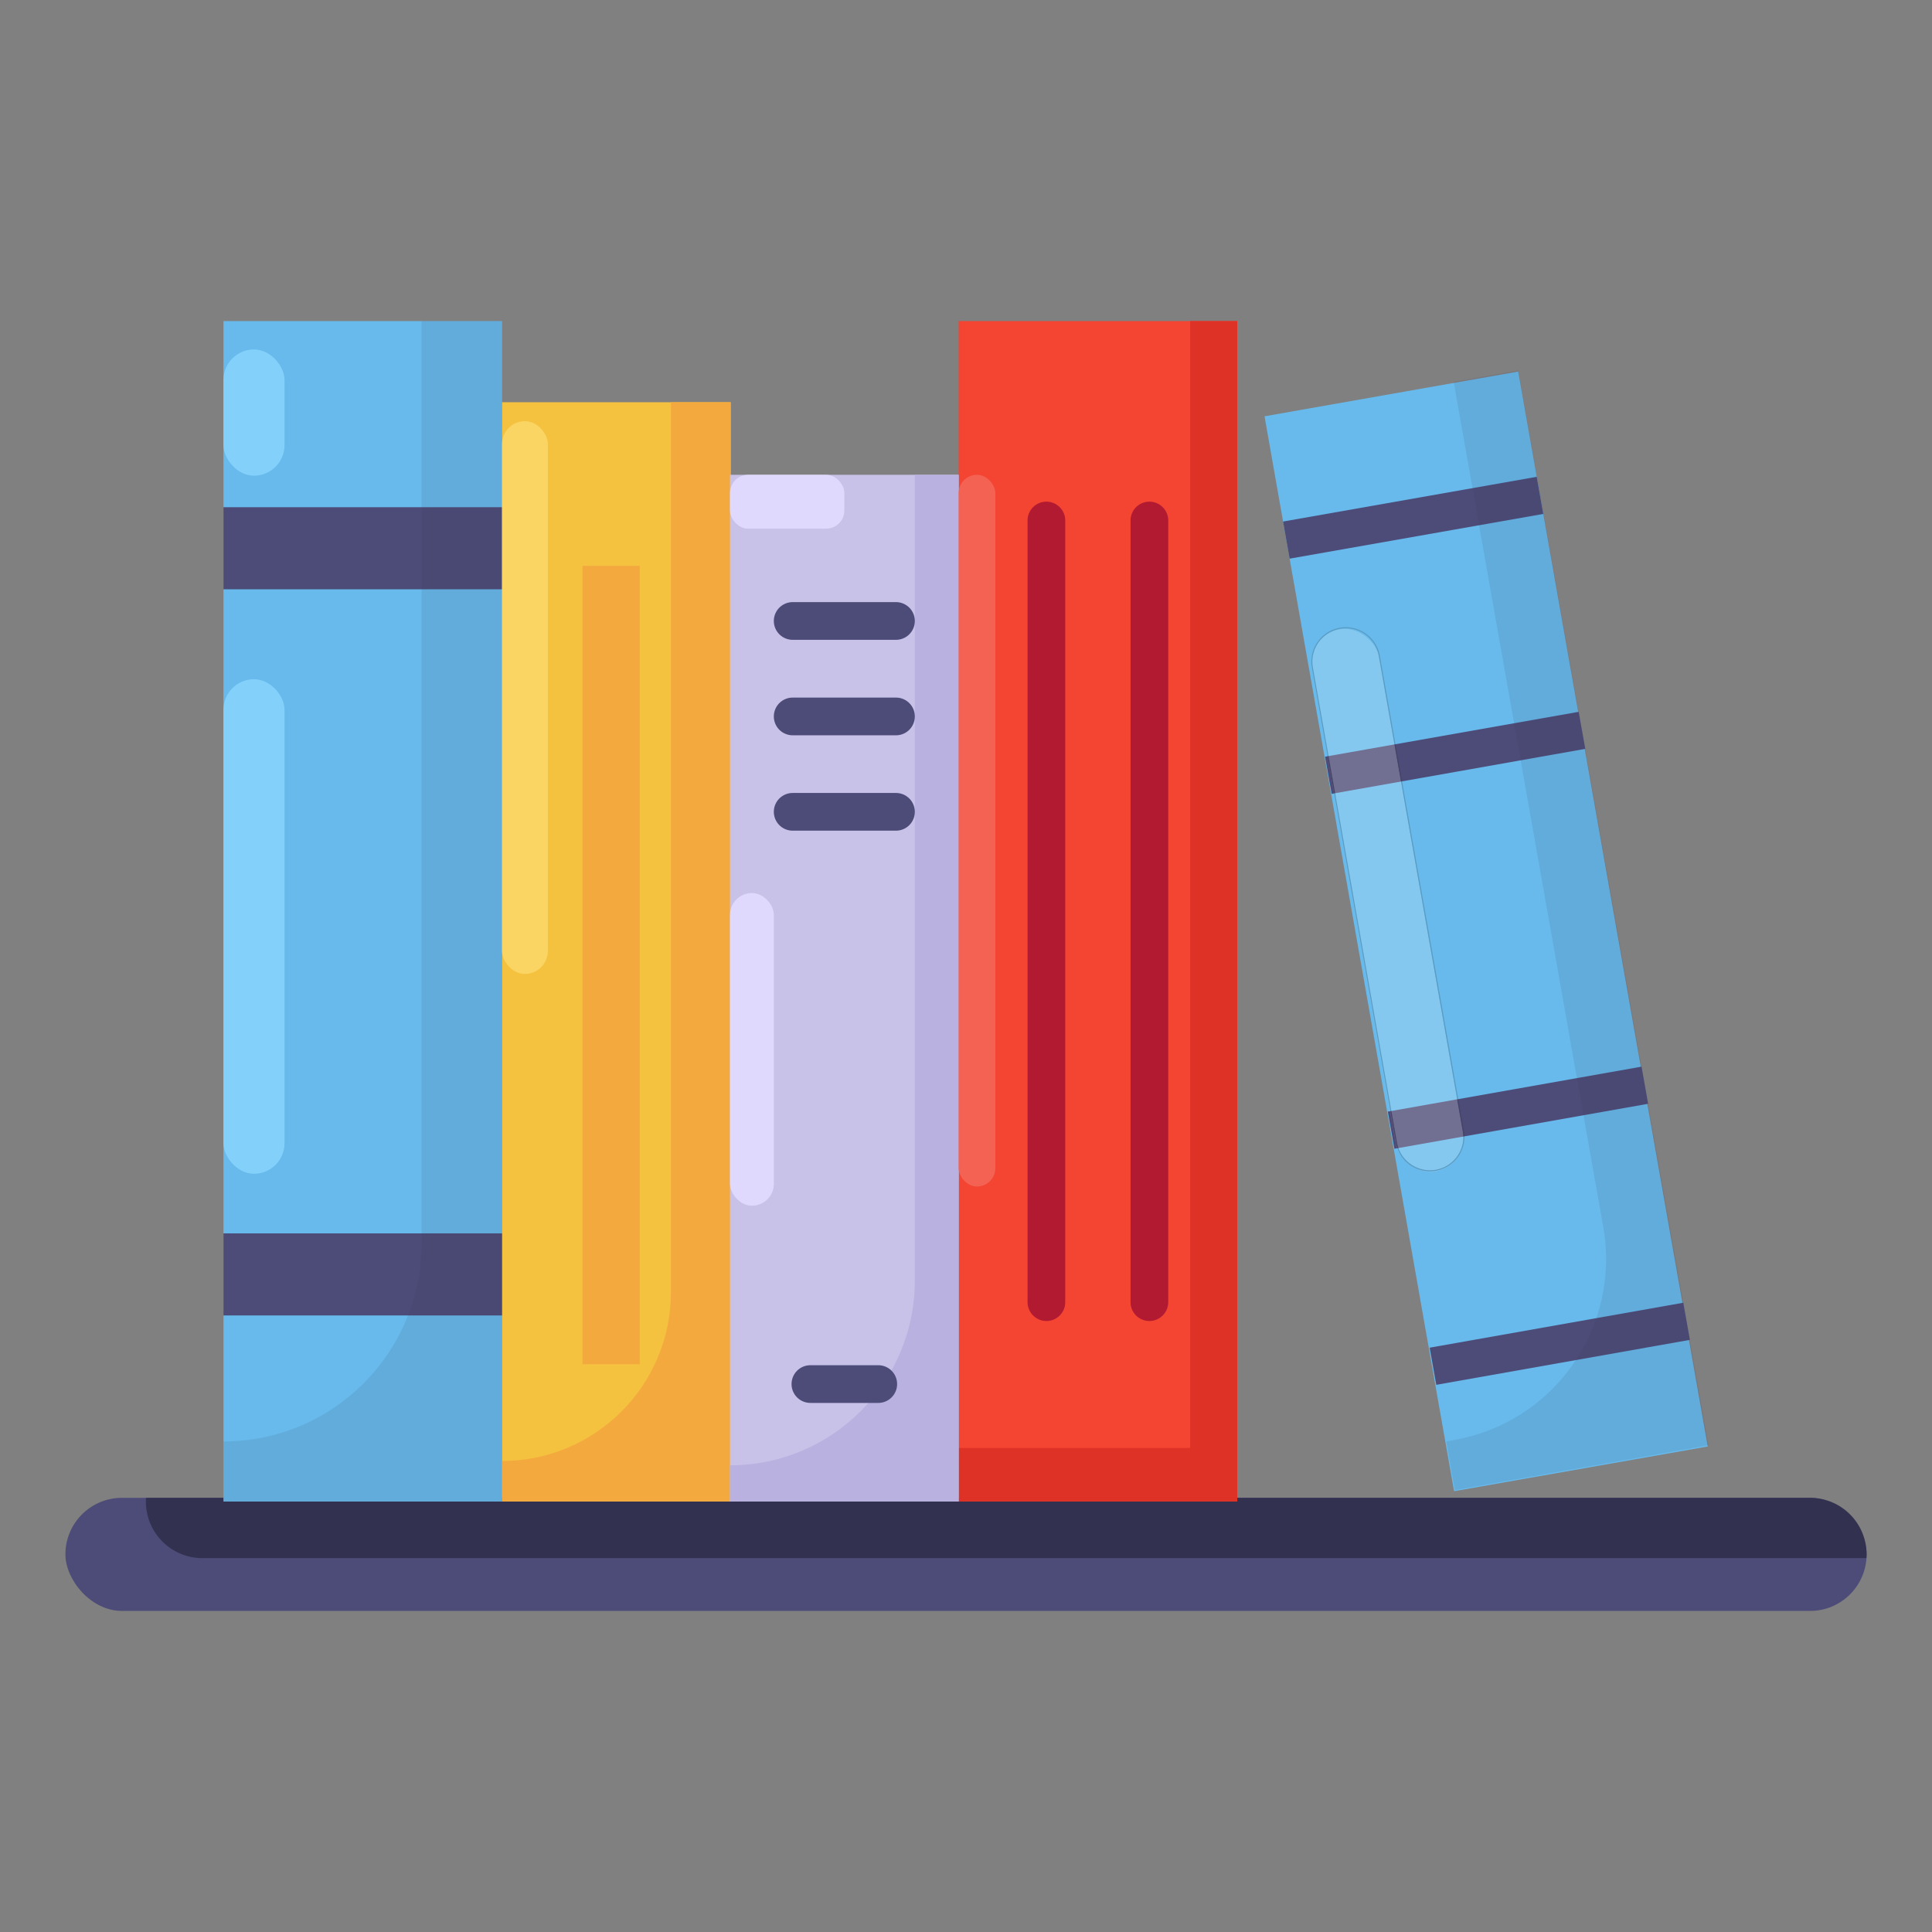 <svg xmlns="http://www.w3.org/2000/svg" data-name="Layer 2" id="Layer_2" viewBox="0 0 2050 2050"><rect x="0" y="0" width="2050" height="2050" fill="#808080" stroke="none"/><defs><style>.cls-1{fill:#4d4c78;}.cls-11,.cls-2{fill:#323150;}.cls-3{fill:#67baeb;}.cls-4{fill:#f44533;}.cls-5{fill:#de3226;}.cls-6{fill:#f4c23f;}.cls-7{fill:#f4a93f;}.cls-8{fill:#c8c2e9;}.cls-9{fill:#b9b1e0;}.cls-10{fill:#b11a31;}.cls-11{opacity:0.1;}.cls-12{fill:#83d0fb;}.cls-13{opacity:0.2;}.cls-14{fill:#fff;}.cls-15{fill:#231f20;}.cls-16{fill:#fad564;}.cls-17{fill:#dfdafd;}.cls-18{fill:#f46253;}</style></defs><title></title><rect class="cls-1" height="120.02" rx="60" ry="60" width="1911.2" x="69.4" y="1589.3"></rect><path class="cls-2" d="M1920.6,1589.3H154.9c-.1,1.3-.1,2.6-.1,3.9h0a60,60,0,0,0,60,60.1H1980.4c.1-1.4.2-2.7.2-4h0A60,60,0,0,0,1920.6,1589.3Z"></path><rect class="cls-3" height="1158.16" transform="translate(-147.9 290.1) rotate(-10)" width="273.3" x="1440.7" y="408"></rect><rect class="cls-3" height="1252.55" width="295.6" x="237.1" y="340.7"></rect><rect class="cls-4" height="1252.55" width="295.6" x="1017.2" y="340.7"></rect><polygon class="cls-5" points="1017.2 1593.2 1312.8 1593.2 1312.8 340.7 1262.8 340.7 1262.8 1536.4 1017.2 1536.4 1017.2 1593.2"></polygon><rect class="cls-6" height="1166.42" width="242.6" x="532.7" y="426.8"></rect><path class="cls-7" d="M711.9,426.8V1371c0,98.9-80.2,179.2-179.2,179.2h0v43H775.3V426.8Z"></path><rect class="cls-8" height="1089.46" width="242.6" x="774.6" y="503.8"></rect><path class="cls-9" d="M970.7,503.8v854.9c0,108.3-87.8,196.1-196.1,196.1h0v38.4h242.6V503.8Z"></path><rect class="cls-1" height="87.09" width="295.6" x="237.1" y="538.2"></rect><rect class="cls-1" height="87.09" width="295.6" x="237.1" y="1308.7"></rect><rect class="cls-7" height="847.15" width="60.7" x="618.1" y="600.4"></rect><path class="cls-1" d="M950.7,678.9H841.1a20,20,0,0,1,0-40H950.7a20,20,0,0,1,0,40Z"></path><path class="cls-1" d="M950.7,780.2H841.1a20,20,0,0,1,0-40H950.7a20,20,0,0,1,0,40Z"></path><path class="cls-1" d="M950.7,881.4H841.1a20,20,0,0,1,0-40H950.7a20,20,0,0,1,0,40Z"></path><path class="cls-1" d="M931.9,1488.6h-72a20,20,0,0,1,0-40h72a20,20,0,1,1,0,40Z"></path><path class="cls-10" d="M1110.3,1401.7a20.1,20.1,0,0,1-20-20V552.3a20,20,0,0,1,40,0v829.4A20,20,0,0,1,1110.3,1401.7Z"></path><path class="cls-10" d="M1219.6,1401.7a20,20,0,0,1-20-20V552.3a20,20,0,0,1,40,0v829.4A20.1,20.1,0,0,1,1219.6,1401.7Z"></path><polygon class="cls-1" points="1786.1 1382.3 1786.1 1382.3 1517 1430 1524 1469.4 1793.1 1421.7 1786.1 1382.3"></polygon><rect class="cls-1" height="40" transform="translate(-72.6 269.8) rotate(-10)" width="273.3" x="1363" y="528.3"></rect><polygon class="cls-1" points="1682.1 794.6 1682.1 794.6 1675.1 755.3 1675.1 755.3 1406 802.9 1406 802.9 1413 842.3 1413 842.3 1682.1 794.6"></polygon><polygon class="cls-1" points="1748.8 1171.2 1741.8 1131.8 1472.6 1179.5 1479.6 1218.9 1479.6 1218.9 1748.8 1171.2"></polygon><path class="cls-11" d="M447.3,1319.3V340.7h85.4V1593.2H237.1v-63.7h0C353.2,1529.5,447.3,1435.4,447.3,1319.3Z"></path><path class="cls-11" d="M1611,393l-68.5,12.2L1701.2,1302c18.8,106-51.9,207.2-158,225.9l-8.6,1.6,9.1,51.6,269.2-47.6Z"></path><rect class="cls-12" height="524.76" rx="32.4" ry="32.4" width="64.8" x="237.1" y="720.7"></rect><g class="cls-13"><rect class="cls-14" height="584.09" rx="36.1" ry="36.1" transform="translate(-143.8 271.3) rotate(-10)" width="72.2" x="1436.6" y="662.2"></rect><path class="cls-15" d="M1517.2,1242.9a36.6,36.6,0,0,1-36-30.3L1392,708.5a36.6,36.6,0,0,1,29.6-42.4,36.7,36.7,0,0,1,42.5,29.7l89.2,504.1a36.6,36.6,0,0,1-29.6,42.4v0A35.7,35.7,0,0,1,1517.2,1242.9ZM1428,666.6a33.4,33.4,0,0,0-6.2.6,35.4,35.4,0,0,0-28.7,41.2l89.2,504a35.6,35.6,0,0,0,41.2,28.8,35.4,35.4,0,0,0,28.7-41.1L1463,696A35.6,35.6,0,0,0,1428,666.6Z"></path></g><rect class="cls-12" height="133.95" rx="32.4" ry="32.4" width="64.8" x="237.1" y="370.8"></rect><rect class="cls-16" height="586.49" rx="24.3" ry="24.3" width="48.6" x="532.7" y="446.9"></rect><rect class="cls-17" height="331.71" rx="23.2" ry="23.2" width="46.5" x="774.6" y="947.6"></rect><rect class="cls-17" height="57.13" rx="19.2" ry="19.2" width="121.3" x="774.6" y="503.8"></rect><rect class="cls-18" height="755.16" rx="19.4" ry="19.4" width="38.9" x="1017.2" y="503.8"></rect></svg>
